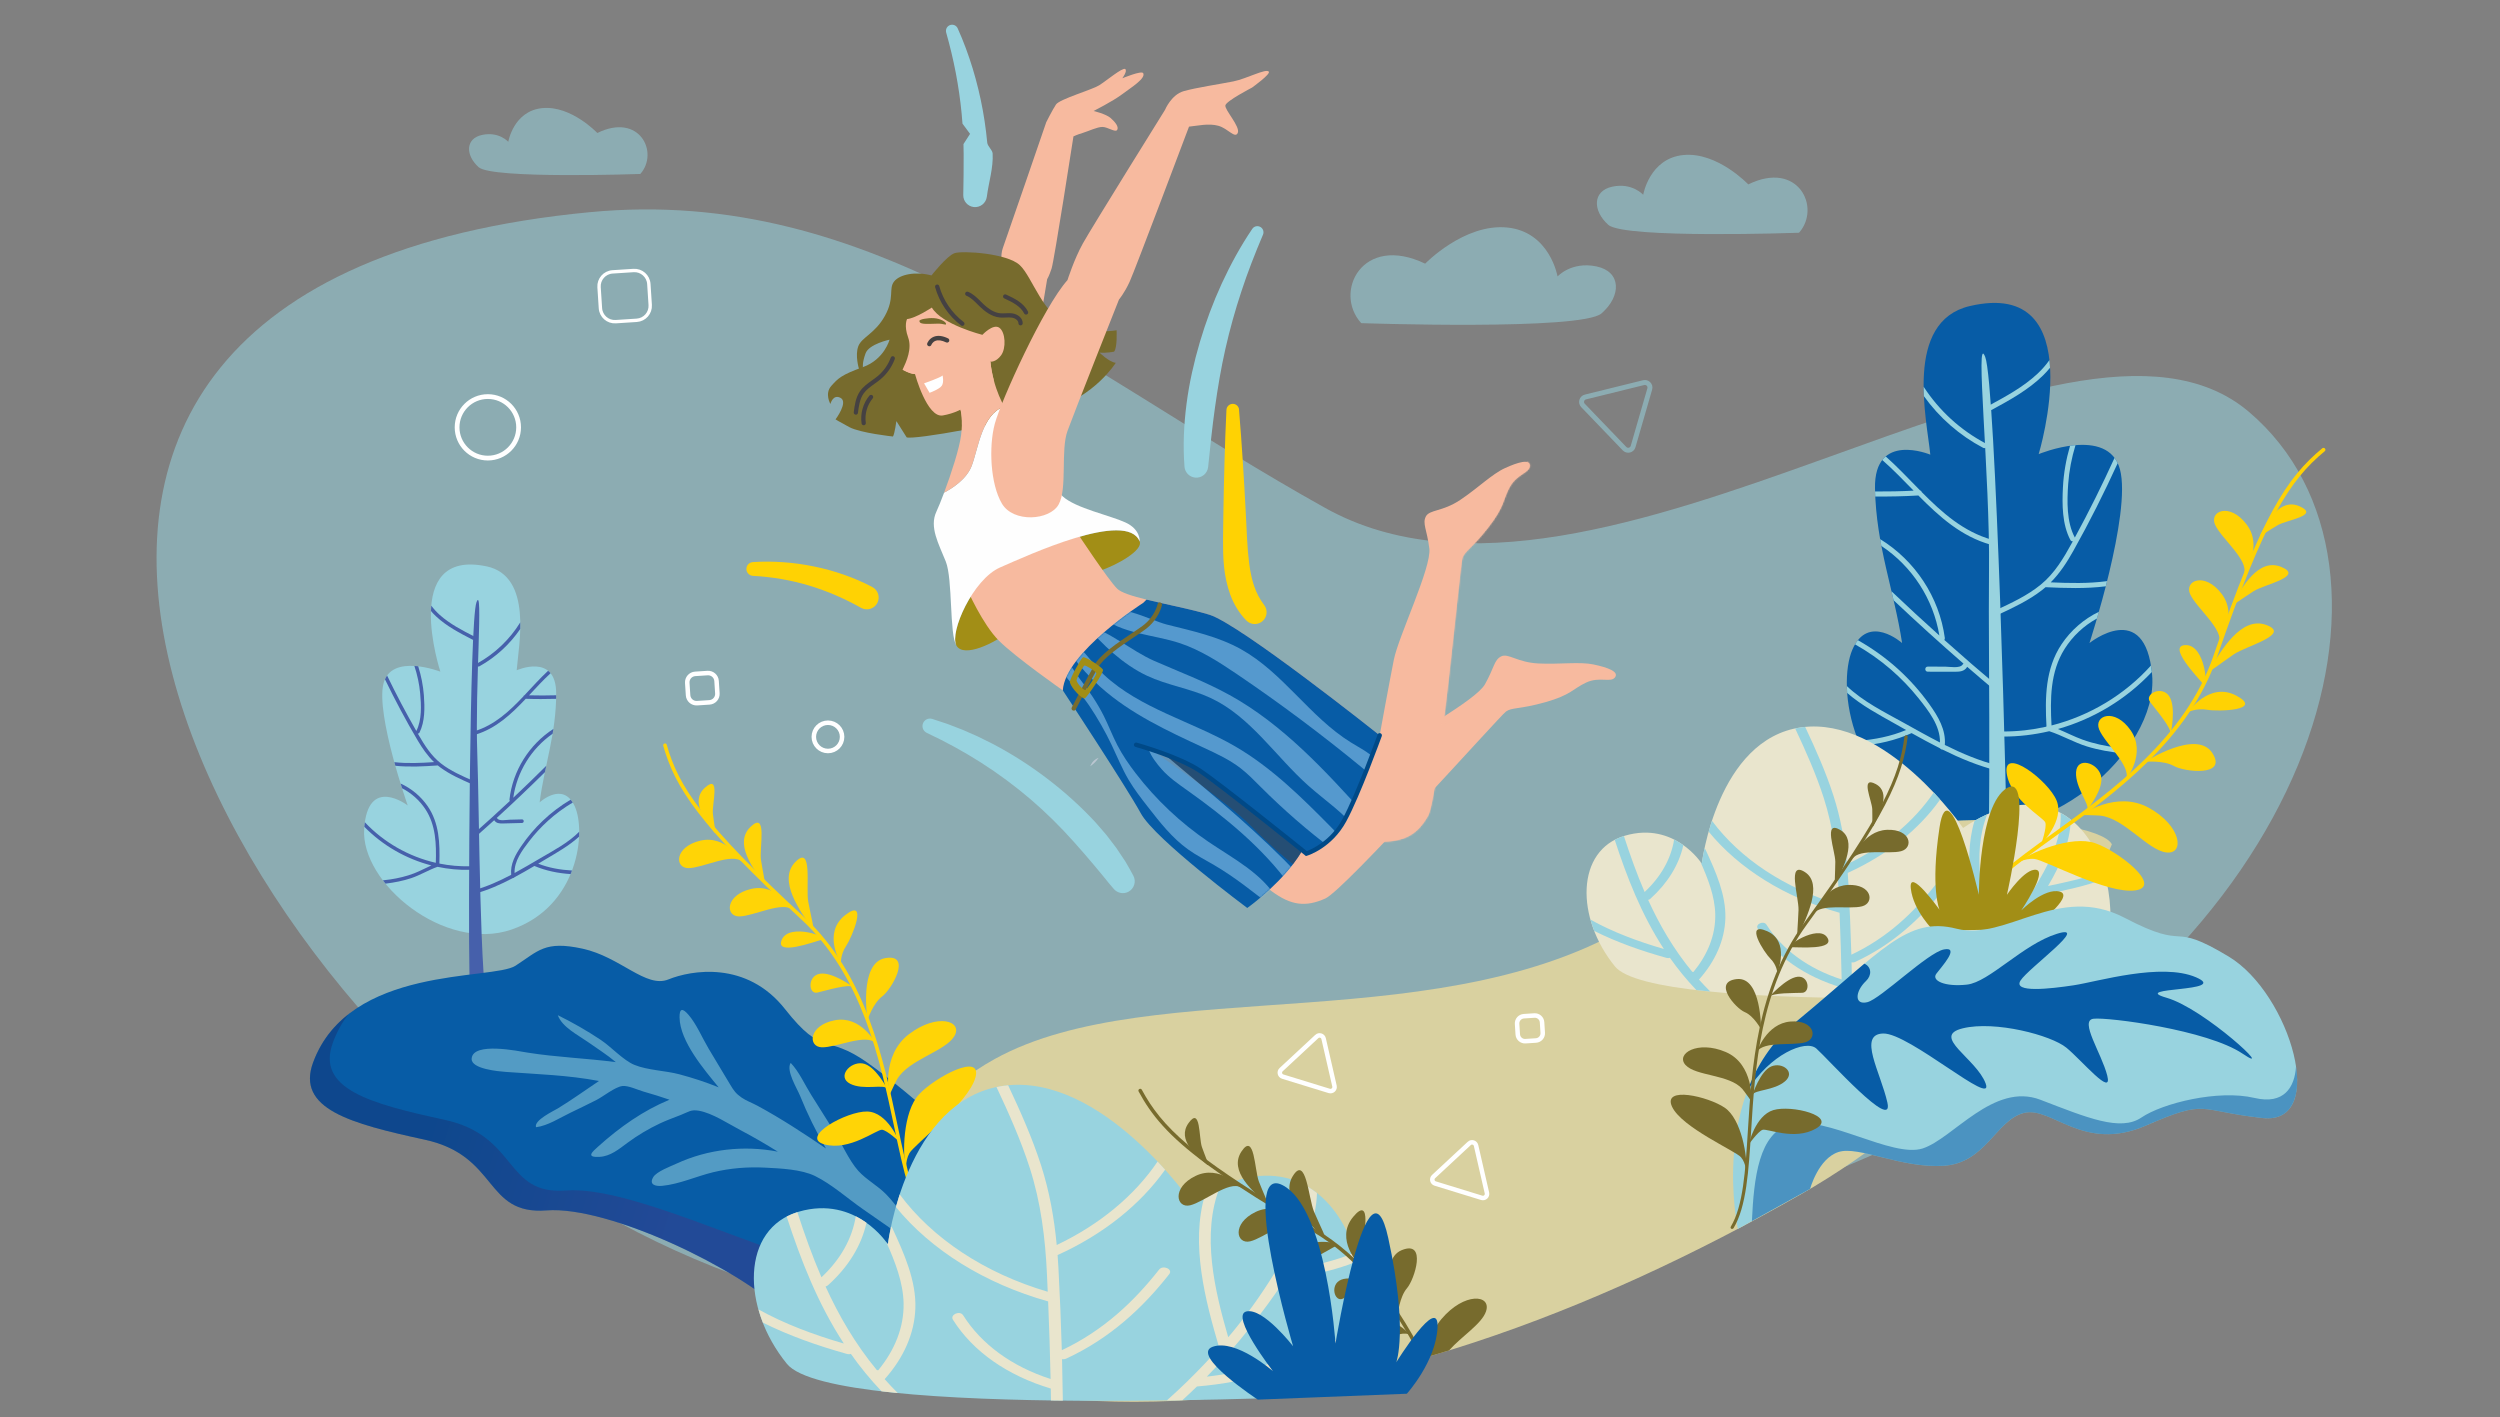 <svg width="1517" height="860" viewBox="0 0 1517 860" fill="none" xmlns="http://www.w3.org/2000/svg">
<rect x="0" y="0" width="1517" height="860" fill="#808080" stroke="none"/>
<g clip-path="url(#clip0_1_1164)">
<path opacity="0.53" d="M358.122 128.736C530.119 112.251 649.765 222.233 804.193 308.259C970.901 401.126 1254.46 156.21 1364.68 249.95C1474.9 343.691 1403.6 580.261 1155.13 692.414C906.655 804.568 602.228 872.035 364.346 735.524C126.464 599.014 -95.951 172.234 358.107 128.724L358.122 128.736Z" fill="#98D3DF"/>
<path d="M295.183 343.639C323.564 349.598 314.628 391.739 313.528 406.723C313.528 406.723 337.397 396.035 337.486 420.634C337.576 445.233 330.301 464.552 327.45 486.889C327.45 486.889 341.615 473.732 348.723 489.177C355.832 504.635 351.101 550.062 310.421 564.049C269.742 578.024 218.834 535.883 220.969 502.986C223.104 470.089 247.407 488.755 247.407 488.755C247.407 488.755 228.039 433.803 232.667 414.881C237.295 395.958 267.223 407.567 267.223 407.567C267.223 407.567 242.575 332.631 295.17 343.652L295.183 343.639Z" fill="#98D3DF"/>
<path d="M296.755 619.206C290.887 595.067 291.027 497.283 289.608 456.74C288.189 416.185 293.354 353.791 289.11 365.49C284.865 377.202 284.175 560.201 284.827 588.572C285.479 616.943 285.581 621.303 285.581 621.303L296.742 619.194L296.755 619.206Z" fill="#4660AB"/>
<path d="M321.007 421.912C326.504 422.079 331.989 422.04 337.486 421.887C337.486 422.616 337.473 423.332 337.448 424.048C331.311 424.214 325.162 424.252 319.025 424.022C310.294 433.266 301.165 441.922 288.586 445.77C287.243 446.179 286.63 444.095 287.959 443.686C300.117 439.966 309.053 431.591 317.581 422.59C317.657 422.258 317.875 421.976 318.245 421.874C322.976 416.849 327.591 411.671 332.589 407.017C333.126 407.452 333.625 407.951 334.098 408.513C329.534 412.707 325.29 417.335 321.02 421.912H321.007Z" fill="#4660AB"/>
<path d="M287.384 540.255C295.362 538.069 302.892 534.681 310.192 530.832C309.527 524.35 312.748 518.635 316.341 513.355C320.087 507.844 324.421 502.73 329.253 498.127C334.444 493.179 340.158 488.87 346.282 485.226C346.717 485.738 347.138 486.326 347.547 486.978C342.178 490.162 337.115 493.869 332.475 498.089C328.307 501.873 324.472 506.041 321.045 510.516C316.916 515.912 311.892 522.611 312.25 529.733C317.53 526.869 322.707 523.8 327.86 520.77C335.39 516.359 344.799 511.462 351.459 504.699C351.459 505.671 351.434 506.655 351.383 507.665C345.4 513.15 337.857 517.369 331.324 521.256C329.752 522.189 328.166 523.136 326.581 524.082C333.178 526.664 340.081 527.841 347.1 528.224C346.832 528.953 346.538 529.669 346.243 530.398C338.701 529.899 331.273 528.429 324.267 525.463C320.317 527.802 316.315 530.104 312.263 532.264C312.02 532.622 311.598 532.827 311.214 532.814C303.774 536.727 296.103 540.14 288.011 542.352C286.668 542.723 286.042 540.639 287.384 540.268V540.255Z" fill="#4660AB"/>
<path d="M236.668 533.658C241.654 532.904 246.627 531.753 251.332 529.925C254.899 528.531 258.261 526.677 261.764 525.143C246.41 521.192 232.232 513.061 221.084 501.707C221.161 500.736 221.276 499.815 221.391 498.946C232.935 511.207 248.085 519.799 264.449 523.558C264.794 512.306 264.526 500.697 258.095 490.98C254.528 485.585 249.632 481.263 243.994 478.322C243.713 477.415 243.406 476.456 243.099 475.458C249.581 478.412 255.231 483.079 259.361 488.973C266.571 499.278 266.98 511.718 266.609 523.852C266.673 523.903 266.712 523.967 266.763 524.044C272.797 525.245 278.972 525.808 285.185 525.642C286.579 525.603 286.63 527.777 285.236 527.815C278.563 527.994 271.94 527.355 265.484 525.987C260.013 527.905 255.052 531.012 249.542 532.853C244.556 534.528 239.366 535.512 234.163 536.164C234.086 536.164 234.009 536.177 233.933 536.19C233.396 535.525 232.871 534.86 232.36 534.195C233.805 534.042 235.249 533.863 236.681 533.646L236.668 533.658Z" fill="#4660AB"/>
<path d="M286.809 388.171C278.972 384.144 271.007 380.027 264.538 373.954C263.439 372.931 262.442 371.87 261.509 370.77C261.547 369.671 261.611 368.571 261.7 367.497C263.183 369.505 264.896 371.384 266.891 373.174C273.078 378.697 280.532 382.507 287.857 386.279C289.097 386.918 288.049 388.823 286.809 388.184V388.171Z" fill="#4660AB"/>
<path d="M301.779 496.631C302.968 498.434 307.443 497.437 309.297 497.398C311.777 497.334 314.244 497.27 316.724 497.207C318.118 497.168 318.169 499.342 316.775 499.38C312.863 499.482 308.939 499.636 305.027 499.687C302.968 499.713 301.153 499.61 299.938 497.782C299.926 497.756 299.913 497.731 299.9 497.692C296.026 501.208 292.14 504.686 288.215 508.138C287.167 509.059 285.594 507.563 286.643 506.642C294.339 499.879 301.907 493 309.386 486.006C309.207 485.789 309.105 485.495 309.143 485.163C311.099 467.685 321.096 451.78 335.798 442.305C335.645 443.29 335.492 444.262 335.325 445.233C322.426 454.234 313.669 468.375 311.457 484.063C318.22 477.696 324.893 471.239 331.465 464.693C331.196 465.984 330.928 467.263 330.659 468.554C321.109 478.003 311.368 487.259 301.434 496.312C301.562 496.388 301.677 496.503 301.779 496.657V496.631Z" fill="#4660AB"/>
<path d="M251.422 404.09C252.201 404.141 252.994 404.205 253.761 404.294C255.576 410.022 256.753 415.929 257.213 421.938C257.763 429.277 257.929 437.818 254.541 444.543C254.311 445.003 253.902 445.157 253.505 445.093C253.62 445.297 253.735 445.502 253.863 445.707C257.66 452.24 261.585 458.594 267.632 463.299C273.5 467.877 280.442 470.881 287.205 473.847C288.483 474.41 287.422 476.302 286.157 475.753C279.598 472.876 272.976 469.948 267.185 465.678C266.648 465.281 266.136 464.872 265.638 464.463C257.187 465.064 248.404 465.562 239.916 464.68C239.711 463.951 239.507 463.223 239.302 462.481C247.241 463.376 255.474 462.98 263.375 462.443C259.373 458.594 256.254 454.03 253.365 449.159C246.257 437.127 239.698 424.777 233.6 412.208C233.971 411.365 234.406 410.61 234.891 409.92C240.414 421.337 246.321 432.563 252.636 443.559C252.636 443.546 252.636 443.52 252.662 443.507C256.037 436.808 255.628 427.973 254.95 420.672C254.426 415.008 253.224 409.472 251.447 404.09H251.422Z" fill="#4660AB"/>
<path d="M315.702 377.636C315.727 378.979 315.714 380.321 315.689 381.664C309.335 390.972 300.859 398.784 290.874 404.332C289.66 405.01 288.509 403.169 289.736 402.479C300.45 396.52 309.36 387.916 315.714 377.636H315.702Z" fill="#4660AB"/>
<path d="M1195.28 185.712C1155.17 195.097 1169.25 254.652 1171.31 275.889C1171.31 275.889 1137.06 261.505 1137.75 296.435C1138.44 331.378 1149.4 358.573 1154.19 390.192C1154.19 390.192 1133.65 371.972 1124.04 394.155C1114.46 416.338 1122.68 480.701 1180.9 499.214C1239.12 517.727 1310.02 456.191 1305.91 409.549C1301.81 362.907 1267.89 390.204 1267.89 390.204C1267.89 390.204 1293.58 311.522 1286.39 284.8C1279.2 258.079 1237.07 275.556 1237.07 275.556C1237.07 275.556 1269.61 168.324 1195.29 185.712H1195.28Z" fill="#075CA6"/>
<path d="M1202.13 577.103C1209.66 542.621 1206.24 403.783 1206.93 346.158C1207.62 288.534 1198.22 200.083 1204.62 216.577C1211.03 233.07 1218.05 492.898 1218.05 533.223V579.737L1202.12 577.116L1202.13 577.103Z" fill="#98D3DF"/>
<path d="M1161.18 297.726C1153.38 298.136 1145.6 298.276 1137.79 298.238C1137.81 299.274 1137.85 300.296 1137.9 301.306C1146.63 301.332 1155.35 301.191 1164.06 300.654C1176.77 313.491 1190 325.484 1208.01 330.534C1209.93 331.071 1210.75 328.092 1208.83 327.555C1191.44 322.684 1178.47 311.075 1166.08 298.57C1165.96 298.097 1165.63 297.701 1165.11 297.586C1158.23 290.605 1151.49 283.407 1144.26 276.963C1143.52 277.602 1142.81 278.318 1142.16 279.136C1148.78 284.941 1154.96 291.372 1161.18 297.726Z" fill="#98D3DF"/>
<path d="M1212.82 464.667C1201.42 461.829 1190.61 457.265 1180.12 452.035C1180.85 442.817 1176.08 434.8 1170.81 427.423C1165.3 419.713 1158.98 412.605 1151.98 406.225C1144.45 399.372 1136.18 393.439 1127.37 388.466C1126.77 389.207 1126.19 390.051 1125.64 390.997C1133.38 395.331 1140.69 400.446 1147.41 406.276C1153.46 411.518 1159.05 417.297 1164.05 423.549C1170.08 431.08 1177.46 440.426 1177.16 450.539C1169.57 446.653 1162.13 442.446 1154.7 438.329C1143.86 432.307 1130.35 425.659 1120.67 416.287C1120.7 417.668 1120.77 419.061 1120.87 420.493C1129.55 428.075 1140.4 433.829 1149.81 439.122C1152.07 440.4 1154.34 441.679 1156.63 442.97C1147.35 446.857 1137.6 448.749 1127.64 449.529C1128.05 450.552 1128.48 451.562 1128.93 452.585C1139.62 451.639 1150.12 449.299 1159.97 444.85C1165.66 448.033 1171.41 451.166 1177.24 454.107C1177.59 454.605 1178.2 454.886 1178.75 454.861C1189.44 460.167 1200.46 464.757 1212.01 467.646C1213.94 468.132 1214.76 465.153 1212.83 464.667H1212.82Z" fill="#98D3DF"/>
<path d="M1284.64 453.633C1277.53 452.726 1270.44 451.255 1263.7 448.813C1258.59 446.959 1253.75 444.428 1248.73 442.369C1270.4 436.258 1290.27 424.24 1305.72 407.759C1305.57 406.391 1305.39 405.087 1305.2 403.847C1289.21 421.644 1267.98 434.34 1244.87 440.209C1244.01 424.24 1244 407.746 1252.81 393.746C1257.71 385.972 1264.51 379.656 1272.42 375.309C1272.8 374.005 1273.19 372.65 1273.6 371.218C1264.49 375.629 1256.62 382.431 1250.94 390.946C1241.03 405.816 1240.87 423.498 1241.8 440.707C1241.72 440.784 1241.65 440.886 1241.6 440.976C1233.07 442.894 1224.31 443.891 1215.49 443.865C1213.51 443.865 1213.51 446.947 1215.49 446.947C1224.96 446.972 1234.36 445.847 1243.48 443.699C1251.3 446.243 1258.45 450.475 1266.33 452.93C1273.47 455.142 1280.87 456.37 1288.29 457.124C1288.4 457.124 1288.5 457.137 1288.62 457.15C1289.36 456.191 1290.08 455.232 1290.78 454.273C1288.72 454.094 1286.67 453.889 1284.63 453.633H1284.64Z" fill="#98D3DF"/>
<path d="M1208.63 248.694C1219.61 242.71 1230.78 236.599 1239.78 227.764C1241.3 226.268 1242.7 224.734 1243.97 223.148C1243.89 221.589 1243.76 220.029 1243.59 218.495C1241.56 221.384 1239.18 224.12 1236.41 226.728C1227.8 234.783 1217.34 240.434 1207.07 246.022C1205.33 246.968 1206.87 249.627 1208.63 248.681V248.694Z" fill="#98D3DF"/>
<path d="M1190.96 403.194C1189.32 405.803 1182.94 404.537 1180.31 404.524C1176.79 404.524 1173.28 404.511 1169.76 404.499C1167.78 404.499 1167.78 407.58 1169.76 407.58C1175.32 407.593 1180.9 407.682 1186.46 407.618C1189.39 407.593 1191.97 407.375 1193.62 404.742C1193.64 404.703 1193.66 404.665 1193.68 404.614C1199.29 409.472 1204.93 414.292 1210.62 419.061C1212.13 420.327 1214.33 418.154 1212.79 416.888C1201.65 407.542 1190.66 398.016 1179.81 388.325C1180.05 388.005 1180.18 387.596 1180.12 387.11C1176.77 362.345 1162.04 340.111 1140.86 327.133C1141.1 328.527 1141.35 329.908 1141.62 331.276C1160.24 343.639 1173.14 363.419 1176.81 385.627C1167 376.818 1157.31 367.868 1147.75 358.778C1148.18 360.593 1148.6 362.409 1149.03 364.237C1162.91 377.329 1177.04 390.166 1191.44 402.683C1191.26 402.798 1191.1 402.964 1190.96 403.182V403.194Z" fill="#98D3DF"/>
<path d="M1259.42 270.122C1258.31 270.212 1257.19 270.34 1256.11 270.493C1253.72 278.689 1252.23 287.114 1251.79 295.668C1251.24 306.101 1251.29 318.247 1256.32 327.683C1256.67 328.335 1257.26 328.527 1257.81 328.425C1257.64 328.719 1257.49 329.013 1257.32 329.307C1252.16 338.704 1246.77 347.859 1238.35 354.75C1230.17 361.437 1220.41 365.937 1210.9 370.361C1209.1 371.192 1210.67 373.852 1212.46 373.02C1221.69 368.725 1230.99 364.352 1239.08 358.087C1239.82 357.512 1240.54 356.911 1241.24 356.31C1253.26 356.872 1265.76 357.294 1277.78 355.773C1278.05 354.737 1278.31 353.689 1278.57 352.628C1267.33 354.162 1255.62 353.868 1244.38 353.369C1249.95 347.769 1254.23 341.185 1258.15 334.178C1267.86 316.866 1276.75 299.107 1285.01 281.054C1284.46 279.878 1283.81 278.817 1283.09 277.858C1275.63 294.249 1267.61 310.384 1259.01 326.2C1259.01 326.174 1259 326.149 1258.98 326.123C1253.96 316.726 1254.25 304.158 1254.97 293.776C1255.53 285.721 1257.07 277.807 1259.41 270.122H1259.42Z" fill="#98D3DF"/>
<path d="M1167.26 234.668C1167.27 236.573 1167.32 238.491 1167.41 240.383C1176.74 253.386 1189.03 264.203 1203.4 271.759C1205.15 272.68 1206.71 270.02 1204.96 269.1C1189.55 260.994 1176.61 249.065 1167.26 234.668Z" fill="#98D3DF"/>
<path d="M1281.48 512.37C1248.31 592.676 1185.14 672.01 1092.25 724.981C967.129 796.375 824.979 850.561 688.327 850.624C680.785 850.624 673.242 850.458 665.737 850.126C659.204 849.832 652.672 849.41 646.164 848.86C643.71 848.655 641.255 848.425 638.813 848.182C637.982 848.093 637.164 848.003 636.333 847.927C635.451 847.837 634.569 847.735 633.7 847.633C621.925 846.329 610.24 844.551 598.619 842.301C595.73 841.751 592.866 841.163 590.003 840.537C550.934 832.175 512.811 818.315 476.209 798.063C488.904 780.048 500.013 762.634 510.561 746.192C512.274 743.52 513.974 740.886 515.662 738.265C515.802 738.061 515.93 737.856 516.058 737.664C516.326 737.242 516.595 736.82 516.863 736.398C518.743 733.496 520.609 730.645 522.463 727.819C524.534 724.674 526.592 721.567 528.651 718.524C550.256 686.586 572.015 660.056 603.58 642.616C699.629 589.569 880.08 633.283 998.041 555.918C1116.02 478.552 1272.62 494.227 1281.5 512.37H1281.48Z" fill="#D9D1A0"/>
<path d="M476.107 796.862C449.349 770.306 369.562 731.579 331.605 734.468C293.648 737.358 302.776 701.354 257.75 691.56C212.723 681.779 179.663 672.893 189.98 644.739C211.675 585.593 298.864 594.978 312.787 586.015C326.709 577.065 330.467 570.647 353.467 575.646C376.466 580.645 391.947 599.862 405.588 594.313C419.242 588.764 452.98 582.665 476.337 612.302C499.694 641.939 500.704 626.763 526.26 644.765C551.816 662.767 604.309 707.567 603.273 724.38C602.238 741.193 518.602 796.887 518.602 796.887L476.069 796.849L476.107 796.862Z" fill="#075CA6"/>
<path style="mix-blend-mode:multiply" opacity="0.31" d="M565.559 736.833C565.559 736.833 521.901 772.211 498.403 767.11C458.592 758.454 381.579 719.509 343.623 722.399C305.666 725.288 314.794 689.284 269.767 679.49C224.741 669.697 191.68 660.823 201.997 632.67C204.388 626.136 207.584 620.447 211.394 615.46C202.189 622.671 194.595 632.145 189.98 644.739C179.663 672.88 212.711 681.779 257.75 691.56C302.777 701.341 293.648 737.345 331.605 734.468C369.562 731.579 449.349 770.306 476.107 796.862L518.641 796.9C518.641 796.9 578.944 756.741 597.763 734.327C572.961 756.651 565.559 736.833 565.559 736.833Z" fill="url(#paint0_linear_1_1164)"/>
<path opacity="0.53" d="M537.753 724.763C532.678 719.509 525.57 715.788 520.801 710.456C515.087 704.051 510.893 694.065 506.278 686.714C501.599 679.26 496.907 671.806 492.228 664.365C488.239 658.023 484.979 650.428 479.802 644.956C476.733 649.508 483.726 660.593 485.44 664.838C489.901 675.897 495.169 686.624 501.203 696.917C487.613 687.685 473.857 678.633 459.372 670.834C456.342 669.21 452.814 667.957 450.014 666.014C446.562 663.636 445.309 661.859 443.136 658.24C438.738 650.889 434.315 643.563 429.93 636.211C426.005 629.626 422.63 621.316 417.618 615.601C414.167 611.65 412.275 611.765 412.351 617.365C412.543 631.928 427.488 649.265 436.092 659.8C428.332 656.668 420.367 654.047 412.275 651.899C403.735 649.623 393.021 649.469 384.967 646.171C378.204 643.409 370.917 635.239 364.372 630.892C356.074 625.381 347.407 620.408 338.47 616.022C341.13 623.31 350.603 627.939 356.624 632.196C362.326 636.224 368.348 639.995 373.691 644.509C355.857 642.156 337.818 641.555 320.061 638.717C314.896 637.886 286.834 631.966 286.195 642.412C285.812 648.715 302.789 650.122 306.995 650.441C326.018 651.848 344.62 652.359 363.477 655.939C355.18 661.488 347.074 667.356 338.56 672.547C335.99 674.12 323.832 679.784 325.251 683.99C332.347 683.172 339.902 678.16 346.294 675.13C351.51 672.662 356.701 670.08 361.853 667.497C366.136 665.349 373.065 659.596 377.629 659.007C381.106 658.547 387.064 661.398 390.452 662.357C395.77 663.866 401.037 665.515 406.266 667.305C390.247 673.903 376.095 683.965 363.247 695.472C359.258 699.039 355.282 702.427 363.835 701.98C370.419 701.634 375.609 697.249 380.672 693.516C386.936 688.887 393.29 685.09 400.347 681.74C404.527 679.758 408.784 678.262 413.08 676.562C417.9 674.657 419.217 673.161 424.011 673.979C432.32 675.411 441.985 681.932 449.413 685.819C457.109 689.859 464.614 694.244 472.003 698.834C451.42 694.82 429.572 697.3 410.51 706.084C407.007 707.695 398.429 710.891 396.409 714.254C393.622 718.869 397.7 719.969 401.843 719.56C412.223 718.563 422.617 713.755 432.73 711.313C443.136 708.807 453.696 707.976 464.384 708.526C473.716 709.012 486.258 709.523 494.619 713.627C504.744 718.614 514.268 727.206 523.55 733.662C533.803 740.797 544.043 747.918 554.296 755.052C552.391 743.469 545.807 733.1 537.766 724.763H537.753Z" fill="#98D3DF"/>
<path d="M1267.78 602.93C1301.43 550.816 1266.65 451.383 1191.2 502.41C1191.2 502.41 1144.47 434.366 1093.17 441.334C1041.88 448.289 1032.64 524.069 1032.64 524.069C1032.64 524.069 1016.22 498.293 986.126 507.064C956.032 515.822 956.032 557.069 979.977 586.45C1003.91 615.831 1267.78 602.943 1267.78 602.943V602.93Z" fill="#E9E5CD"/>
<path d="M965.083 558.027C978.494 565.507 993.836 571.273 1009.65 575.851C996.034 554.972 987.239 532.354 979.811 509.609C981.537 508.701 983.391 507.921 985.385 507.294C989.093 518.712 993.132 530.104 997.952 541.266C1007.96 531.945 1014 521.001 1015.86 509.442C1017.91 510.478 1019.76 511.629 1021.45 512.831C1018.84 524.696 1012 535.857 1001.43 545.383C1001.02 545.753 1000.56 545.971 1000.09 546.073C1007.02 561.275 1015.54 575.978 1026.83 589.659C1027.07 589.684 1027.32 589.748 1027.55 589.825C1036.23 579.277 1041.06 567.335 1040.82 554.818C1040.6 544.002 1036.39 533.121 1031.73 522.778C1032.33 523.57 1032.64 524.056 1032.64 524.056C1032.64 524.056 1033.07 520.476 1034.29 514.8C1034.58 515.03 1034.82 515.324 1034.98 515.682C1041.14 528.966 1047.41 543.107 1046.95 557.35C1046.52 570.596 1040.82 583.279 1031.08 594.249C1031.03 594.3 1030.97 594.351 1030.92 594.402C1033.11 596.857 1035.4 599.286 1037.79 601.665C1034.9 601.383 1032.07 601.076 1029.34 600.757C1023.37 594.479 1018.04 587.946 1013.29 581.208C1012.72 581.412 1012.01 581.463 1011.2 581.233C995.907 576.963 980.872 571.67 967.385 564.893C966.49 562.605 965.723 560.303 965.096 558.015L965.083 558.027Z" fill="#98D3DF"/>
<path d="M1189.4 595.08C1189.56 594.837 1189.78 594.62 1190.05 594.415C1195.46 589.109 1200.62 583.675 1205.53 578.088C1198.31 553.591 1190.41 523.865 1198.13 498.063C1200.76 496.555 1203.33 495.251 1205.86 494.1C1196.11 518.725 1203.14 548.119 1210.21 572.552C1211.08 571.516 1211.99 570.494 1212.84 569.445C1222.04 558.13 1230.23 546.354 1237.28 534.195C1244.81 521.205 1251.18 507.435 1250.37 493.256C1252.53 494.432 1254.59 495.788 1256.53 497.322C1256.18 510.977 1250.48 524.657 1242.73 537.622C1254.04 535.167 1266.44 532.879 1276.42 528.173C1276.91 529.708 1277.34 531.267 1277.75 532.853C1266.18 537.814 1252.41 540.179 1239.91 543.094C1239.69 543.145 1239.47 543.171 1239.27 543.196C1233.76 551.699 1227.56 559.843 1221.67 567.387C1214.74 576.273 1207.17 584.839 1199.05 593.111C1220.26 590.72 1240.11 584.468 1259.05 576.861C1265.67 574.201 1273.06 571.312 1279.92 567.898C1279.69 569.816 1279.4 571.734 1279.05 573.626C1275.51 575.275 1271.92 576.822 1268.42 578.293C1245.09 588.048 1220.59 596.09 1193.89 598.251C1191.41 600.667 1188.85 603.046 1186.28 605.398C1183.61 605.436 1180.91 605.488 1178.16 605.513C1182.01 602.099 1185.75 598.609 1189.4 595.067V595.08Z" fill="#98D3DF"/>
<path d="M1066.59 563.448C1064.9 560.763 1070.21 558.411 1071.91 561.109C1081.4 576.17 1097.3 587.856 1117.52 594.338C1117.23 580.85 1116.8 567.348 1116.25 553.872C1083.02 544.513 1055.12 527.035 1036.8 504.622C1037.39 502.525 1038.06 500.326 1038.81 498.038C1055.85 521 1083.19 539.169 1116.03 548.822C1115.89 545.728 1115.76 542.634 1115.62 539.539C1114.74 520.834 1112.49 502.321 1106.62 484.101C1102.02 469.82 1095.82 455.871 1089.3 442.024C1090.56 441.756 1091.85 441.526 1093.17 441.347C1093.91 441.244 1094.64 441.168 1095.38 441.091C1101.85 454.835 1107.99 468.682 1112.56 482.874C1116.97 496.58 1119.42 510.452 1120.73 524.453C1143.29 513.725 1161.41 498.549 1173.37 480.892C1174.75 482.35 1176.05 483.769 1177.29 485.15C1164.39 503.318 1145.15 518.827 1121.19 529.669C1121.37 531.958 1121.51 534.246 1121.64 536.548C1122.4 550.791 1122.98 565.047 1123.41 579.315C1145.16 569.074 1161.21 553.744 1174.16 537.264C1176.18 534.694 1181.5 537.034 1179.48 539.603C1165.85 556.953 1148.8 573.025 1125.77 583.675C1124.98 584.046 1124.21 584.097 1123.52 583.957C1123.71 591.18 1123.84 598.404 1123.94 605.615C1121.87 605.59 1119.8 605.564 1117.74 605.538C1117.72 603.467 1117.69 601.396 1117.65 599.325C1095.11 592.561 1077.09 580.044 1066.63 563.436L1066.59 563.448Z" fill="#98D3DF"/>
<path d="M1196.05 553.092C1195.66 552.76 1195.52 552.21 1195.74 551.737C1202.75 536.612 1222.68 522.253 1245.74 505.632C1281.5 479.857 1326.01 447.79 1343.13 397.94C1372.2 313.274 1387.59 289.876 1409.17 272.015C1409.65 271.618 1410.38 271.695 1410.79 272.181C1411.19 272.667 1411.16 273.383 1410.67 273.779C1389.41 291.372 1374.21 314.565 1345.3 398.732C1327.97 449.222 1283.15 481.519 1247.13 507.473C1224.31 523.916 1204.6 538.12 1197.84 552.734C1197.58 553.297 1196.9 553.527 1196.31 553.246C1196.21 553.194 1196.14 553.143 1196.05 553.067V553.092Z" fill="#FFD203"/>
<path d="M1222.42 524.389C1232 517.075 1257.12 506.706 1271.33 511.629C1285.55 516.551 1312.59 537.788 1295.79 540.281C1278.99 542.762 1240.69 521.819 1234.51 521.205C1228.34 520.591 1222.42 524.389 1222.42 524.389Z" fill="#FFD203"/>
<path d="M1238.63 512.204C1238.63 512.204 1252.88 497.82 1247.94 485.751C1242.99 473.681 1215.38 452.675 1217.66 469.13C1219.95 485.585 1240.11 496.03 1241.11 499.125C1242.11 502.219 1238.62 512.204 1238.62 512.204H1238.63Z" fill="#FFD203"/>
<path d="M1262.92 494.56C1262.92 494.56 1284.07 479.192 1304 490.226C1323.93 501.26 1325.73 518.712 1314.43 517.254C1303.13 515.797 1289 496.491 1274.5 494.931C1272.09 494.675 1262.92 494.56 1262.92 494.56Z" fill="#FFD203"/>
<path d="M1266.48 491.466C1266.48 491.466 1277.09 478.425 1274.84 470.536C1272.6 462.66 1260.31 459.042 1259.75 468.567C1259.19 478.092 1268.42 488.346 1266.48 491.466Z" fill="#FFD203"/>
<path d="M1290.1 472.901C1290.1 472.901 1302.63 457.201 1292.9 443.188C1283.17 429.175 1270.32 434.225 1273.77 442.663C1277.24 451.102 1293.39 464.872 1290.1 472.901Z" fill="#FFD203"/>
<path d="M1346.53 390.205C1346.53 390.205 1358.38 373.98 1348.1 360.363C1337.82 346.746 1325.21 352.295 1329 360.606C1332.8 368.917 1349.48 382.047 1346.52 390.205H1346.53Z" fill="#FFD203"/>
<path d="M1361.67 348.076C1361.67 348.076 1373.52 331.851 1363.24 318.235C1352.96 304.605 1340.34 310.167 1344.14 318.478C1347.94 326.788 1364.62 339.919 1361.65 348.076H1361.67Z" fill="#FFD203"/>
<path d="M1301.61 462.289C1301.61 462.289 1332.76 442.19 1342.38 456.843C1352 471.508 1325.46 468.426 1319.12 464.808C1312.78 461.19 1301.59 462.277 1301.59 462.277L1301.61 462.289Z" fill="#FFD203"/>
<path d="M1317.08 445.63C1317.08 445.63 1320.76 429.354 1316.3 422.514C1311.83 415.673 1301.04 421.146 1304.64 425.927C1308.22 430.709 1318.1 442.063 1317.09 445.63H1317.08Z" fill="#FFD203"/>
<path d="M1327.79 432.103C1327.79 432.103 1340.55 413.218 1357.15 422.194C1373.76 431.169 1345.79 431.86 1339.31 430.683C1332.83 429.507 1327.79 432.103 1327.79 432.103Z" fill="#FFD203"/>
<path d="M1336.71 414.919C1340.25 419.547 1338.48 391.496 1326.46 391.445C1314.43 391.393 1333.86 411.185 1336.71 414.919Z" fill="#FFD203"/>
<path d="M1340.78 406.225C1347.54 395.319 1359.81 373.57 1375.18 379.234C1390.55 384.911 1363.21 391.841 1355.51 397.019C1347.8 402.197 1338.62 409.715 1340.78 406.225Z" fill="#FFD203"/>
<path d="M1354.9 366.001C1360.39 356.745 1370.26 338.231 1384.31 344.023C1398.36 349.815 1374.25 354.507 1367.61 358.663C1360.98 362.831 1353.14 368.968 1354.9 366.001Z" fill="#FFD203"/>
<path d="M1371.79 324.09C1375.96 316.662 1383.36 301.754 1395.57 307.303C1407.78 312.852 1387.58 315.511 1382.19 318.631C1376.79 321.751 1370.46 326.456 1371.79 324.09Z" fill="#FFD203"/>
<path d="M564.792 745.348C564.357 745.553 563.82 745.464 563.501 745.093C553.056 733.215 548.223 710.406 542.636 683.991C533.969 643.051 523.191 592.114 486.475 558.13C424.113 500.429 409.692 478.092 402.456 452.508C402.29 451.946 402.635 451.345 403.223 451.166C403.811 450.987 404.412 451.307 404.565 451.882C411.686 477.095 425.992 499.188 487.996 556.557C525.186 590.976 536.052 642.271 544.771 683.492C550.307 709.613 555.076 732.179 565.163 743.661C565.546 744.108 565.495 744.786 565.022 745.169C564.945 745.233 564.856 745.285 564.766 745.336L564.792 745.348Z" fill="#FFD406"/>
<path d="M549.988 711.441C547.303 700.331 547.93 674.529 557.659 664.071C567.387 653.612 596.191 638.282 591.908 653.817C587.625 669.351 554.757 694.59 551.854 699.717C548.952 704.844 549.988 711.441 549.988 711.441Z" fill="#FFD406"/>
<path d="M545.615 692.698C545.615 692.698 538.584 674.798 526.221 674.465C513.859 674.133 485.017 690.064 500.18 694.385C515.342 698.707 532.141 685.205 535.222 685.525C538.303 685.845 545.615 692.698 545.615 692.698Z" fill="#FFD406"/>
<path d="M539.607 664.838C539.607 664.838 534.365 640.584 551.599 627.504C568.819 614.424 584.659 619.539 579.06 628.808C573.46 638.065 551.279 642.936 544.363 654.916C543.212 656.911 539.594 664.838 539.594 664.838H539.607Z" fill="#FFD406"/>
<path d="M538.29 660.555C538.29 660.555 531.029 646.337 523.332 645.263C515.636 644.189 507.787 653.472 515.841 657.614C523.895 661.757 536.334 657.665 538.29 660.555Z" fill="#FFD406"/>
<path d="M531.22 632.925C531.22 632.925 522.386 616.023 506.495 619.104C490.604 622.185 490.055 635.278 498.71 635.508C507.365 635.738 525.518 626.993 531.22 632.925Z" fill="#FFD406"/>
<path d="M481.067 552.223C481.067 552.223 471.53 535.704 455.754 539.412C439.978 543.119 439.978 556.199 448.646 556.084C457.314 555.969 475.11 546.52 481.067 552.21V552.223Z" fill="#FFD406"/>
<path d="M450.283 522.918C450.283 522.918 440.745 506.399 424.97 510.107C409.194 513.815 409.194 526.895 417.861 526.78C426.529 526.665 444.325 517.216 450.283 522.906V522.918Z" fill="#FFD406"/>
<path d="M526.413 618.861C526.413 618.861 520.903 584.097 537.319 581.361C553.734 578.625 540.898 600.488 535.324 604.605C529.75 608.722 526.413 618.861 526.413 618.861Z" fill="#FFD406"/>
<path d="M517.899 599.043C517.899 599.043 505.179 589.608 497.521 590.861C489.863 592.114 490.49 603.582 496.012 602.291C501.535 601.012 515.189 596.78 517.886 599.031L517.899 599.043Z" fill="#FFD406"/>
<path d="M510.254 584.558C510.254 584.558 498.748 566.236 512.913 555.253C527.078 544.27 516.953 568.831 513.437 574.009C509.922 579.188 510.254 584.558 510.254 584.558Z" fill="#FFD406"/>
<path d="M498.748 570.212C504.117 568.908 479.086 559.702 474.432 570.123C469.779 580.543 494.401 571.261 498.748 570.212Z" fill="#FFD406"/>
<path d="M492.765 563.359C485.887 553.31 471.709 534.31 482.524 523.136C493.34 511.961 488.878 538.363 490.425 547.045C491.972 555.726 494.976 566.581 492.765 563.359Z" fill="#FFD406"/>
<path d="M463.259 535.666C457.327 527.355 445.028 511.693 455.448 501.707C465.867 491.722 460.689 514.467 461.763 521.819C462.837 529.171 465.164 538.325 463.259 535.666Z" fill="#FFD406"/>
<path d="M433.33 504.942C428.485 498.472 418.373 486.339 427.871 477.862C437.37 469.385 431.937 487.937 432.576 493.831C433.215 499.725 434.877 507.013 433.33 504.942Z" fill="#FFD406"/>
<path style="mix-blend-mode:multiply" opacity="0.47" d="M661.557 464.987C663.577 463.619 665.303 461.867 666.632 459.834C664.14 460.768 662.49 462.532 661.557 464.987Z" fill="url(#paint1_linear_1_1164)"/>
<path d="M296.026 277.973C306.335 277.973 314.691 269.615 314.691 259.306C314.691 248.996 306.335 240.639 296.026 240.639C285.718 240.639 277.361 248.996 277.361 259.306C277.361 269.615 285.718 277.973 296.026 277.973Z" stroke="white" stroke-width="2.89" stroke-miterlimit="10"/>
<path d="M502.405 455.705C507.142 455.705 510.983 451.864 510.983 447.126C510.983 442.388 507.142 438.547 502.405 438.547C497.667 438.547 493.826 442.388 493.826 447.126C493.826 451.864 497.667 455.705 502.405 455.705Z" stroke="white" stroke-width="2.74" stroke-miterlimit="10"/>
<path d="M429.341 408.413L421.839 408.901C419 409.086 416.848 411.537 417.033 414.377L417.52 421.879C417.705 424.719 420.156 426.871 422.996 426.687L430.497 426.199C433.337 426.014 435.489 423.562 435.304 420.723L434.816 413.221C434.632 410.381 432.18 408.229 429.341 408.413Z" stroke="white" stroke-width="2.74" stroke-miterlimit="10"/>
<path d="M384.411 164.146L371.679 164.974C366.853 165.288 363.195 169.455 363.509 174.282L364.336 187.015C364.65 191.842 368.817 195.5 373.643 195.186L386.375 194.359C391.202 194.045 394.86 189.877 394.546 185.051L393.718 172.318C393.404 167.491 389.238 163.832 384.411 164.146Z" stroke="white" stroke-width="2.05" stroke-miterlimit="10"/>
<path d="M931.049 616.218L924.67 616.633C922.246 616.79 920.409 618.883 920.567 621.307L920.981 627.686C921.139 630.11 923.231 631.947 925.655 631.79L932.034 631.375C934.458 631.217 936.295 629.125 936.137 626.701L935.722 620.321C935.565 617.897 933.472 616.06 931.049 616.218Z" stroke="white" stroke-width="2.74" stroke-miterlimit="10"/>
<path d="M799.027 628.962L777.396 649.073C775.989 650.378 776.526 652.73 778.367 653.293L806.595 661.974C808.436 662.537 810.2 660.9 809.766 659.021L803.169 630.227C802.734 628.348 800.433 627.645 799.027 628.949V628.962Z" stroke="white" stroke-width="2.74" stroke-miterlimit="10"/>
<path d="M891.535 693.835L869.904 713.947C868.498 715.251 869.035 717.604 870.876 718.166L899.104 726.848C900.945 727.41 902.709 725.774 902.274 723.894L895.677 695.101C895.243 693.222 892.941 692.519 891.535 693.823V693.835Z" stroke="white" stroke-width="2.74" stroke-miterlimit="10"/>
<path opacity="0.53" d="M960.558 246.022L985.781 272.271C987.431 273.984 990.307 273.268 990.959 270.992L1001.07 236.024C1001.74 233.748 999.678 231.613 997.377 232.175L962.041 240.895C959.74 241.457 958.909 244.309 960.558 246.022Z" stroke="#98D3DF" stroke-width="3" stroke-miterlimit="10"/>
<path d="M812.221 846.763C851.354 786.16 810.917 670.515 723.152 729.865C723.152 729.865 668.806 650.735 609.141 658.829C549.489 666.922 538.75 755.04 538.75 755.04C538.75 755.04 519.663 725.07 484.66 735.261C449.656 745.451 449.656 793.409 477.501 827.585C505.345 861.761 812.208 846.763 812.208 846.763H812.221Z" fill="#98D3DF"/>
<path d="M460.203 794.534C475.8 803.228 493.647 809.928 512.044 815.26C496.204 790.98 485.976 764.68 477.347 738.227C479.354 737.178 481.515 736.271 483.841 735.542C488.15 748.826 492.842 762.072 498.454 775.049C510.088 764.207 517.119 751.485 519.28 738.035C521.658 739.237 523.818 740.579 525.774 741.973C522.731 755.781 514.792 768.759 502.494 779.831C502.021 780.266 501.484 780.508 500.934 780.636C509.001 798.319 518.909 815.413 532.039 831.331C532.32 831.369 532.601 831.433 532.869 831.523C542.969 819.261 548.581 805.376 548.3 790.814C548.045 778.233 543.148 765.588 537.74 753.557C538.431 754.477 538.801 755.052 538.801 755.052C538.801 755.052 539.313 750.884 540.719 744.3C541.052 744.568 541.333 744.901 541.525 745.323C548.697 760.768 555.984 777.223 555.447 793.78C554.948 809.186 548.313 823.928 536.973 836.688C536.922 836.752 536.858 836.803 536.794 836.867C539.338 839.731 541.998 842.544 544.772 845.318C541.422 844.986 538.124 844.641 534.953 844.27C528.011 836.957 521.811 829.375 516.301 821.525C515.636 821.767 514.818 821.819 513.872 821.55C496.089 816.576 478.613 810.427 462.913 802.551C461.878 799.891 460.983 797.219 460.241 794.547L460.203 794.534Z" fill="#E9E5CD"/>
<path d="M721.068 837.622C721.26 837.34 721.516 837.085 721.823 836.855C728.1 830.692 734.121 824.363 739.836 817.868C731.437 789.382 722.245 754.81 731.232 724.802C734.3 723.038 737.292 721.529 740.232 720.199C728.892 748.839 737.062 783.027 745.282 811.437C746.292 810.222 747.353 809.046 748.337 807.819C759.025 794.662 768.55 780.956 776.757 766.828C785.514 751.728 792.942 735.708 791.971 719.215C794.489 720.583 796.88 722.155 799.13 723.933C798.721 739.812 792.098 755.717 783.098 770.804C796.241 767.953 810.661 765.281 822.282 759.822C822.845 761.612 823.356 763.427 823.829 765.255C810.38 771.035 794.361 773.783 779.825 777.172C779.57 777.236 779.314 777.261 779.071 777.287C772.666 787.183 765.456 796.644 758.603 805.428C750.536 815.758 741.741 825.731 732.306 835.346C756.98 832.559 780.068 825.284 802.07 816.449C809.766 813.355 818.37 809.992 826.36 806.029C826.092 808.266 825.76 810.478 825.351 812.69C821.234 814.608 817.066 816.41 812.988 818.111C785.86 829.464 757.376 838.811 726.31 841.317C723.421 844.129 720.455 846.891 717.463 849.64C714.357 849.691 711.212 849.742 708.028 849.781C712.503 845.804 716.862 841.751 721.094 837.622H721.068Z" fill="#E9E5CD"/>
<path d="M578.254 800.838C576.285 797.718 582.46 794.982 584.442 798.114C595.474 815.63 613.973 829.221 637.497 836.765C637.164 821.064 636.653 805.376 636.014 789.701C597.367 778.821 564.933 758.492 543.621 732.422C544.311 729.98 545.079 727.423 545.948 724.776C565.764 751.485 597.558 772.607 635.758 783.833C635.605 780.24 635.451 776.635 635.285 773.042C634.262 751.294 631.642 729.763 624.815 708.564C619.458 691.943 612.248 675.731 604.666 659.621C606.137 659.314 607.632 659.033 609.167 658.829C610.023 658.713 610.88 658.624 611.736 658.534C619.266 674.529 626.4 690.626 631.718 707.119C636.845 723.05 639.683 739.198 641.217 755.474C667.45 743.009 688.532 725.352 702.429 704.818C704.027 706.506 705.561 708.168 706.993 709.779C691.984 730.913 669.611 748.941 641.754 761.56C641.958 764.22 642.125 766.892 642.265 769.564C643.147 786.121 643.838 802.704 644.311 819.3C669.611 807.384 688.276 789.561 703.336 770.395C705.676 767.416 711.876 770.127 709.524 773.118C693.671 793.294 673.843 811.987 647.059 824.376C646.139 824.798 645.244 824.862 644.451 824.695C644.669 833.096 644.822 841.496 644.937 849.896C642.534 849.87 640.13 849.832 637.714 849.806C637.676 847.403 637.65 844.986 637.612 842.582C611.404 834.719 590.425 820.169 578.267 800.85L578.254 800.838Z" fill="#E9E5CD"/>
<path d="M1217.8 542.953C1217.8 542.953 1234.85 467.966 1217.8 478.195C1200.76 488.423 1200.76 542.953 1200.76 542.953C1200.76 542.953 1182.58 464.565 1176.91 502.052C1171.23 539.54 1176.91 552.044 1176.91 552.044C1176.91 552.044 1157.97 525.539 1159.48 539.169C1160.99 552.798 1173.49 564.919 1173.49 564.919L1233.33 563.41C1233.33 563.41 1259.46 543.72 1249.98 541.061C1240.51 538.414 1226.51 552.427 1226.51 552.427C1226.51 552.427 1242.41 528.953 1235.6 527.815C1228.79 526.677 1217.8 542.966 1217.8 542.966V542.953Z" fill="#A28E16"/>
<path d="M848.4 795.877C854.614 805.262 859.548 814.173 864.521 823.877L862.425 824.453C859.842 819.454 857.119 814.416 854.217 809.455C853.808 808.727 853.373 807.998 852.939 807.282C847.288 797.795 841.011 788.5 833.865 779.844C833.66 779.601 833.468 779.371 833.264 779.128C826.347 770.843 818.638 763.159 809.932 756.421C808.756 755.513 807.58 754.631 806.378 753.774C803.041 751.371 799.577 749.108 795.946 746.998C792.763 745.157 789.682 743.354 786.703 741.59C782.088 738.854 777.69 736.233 773.535 733.701C765.506 728.817 758.309 724.278 751.827 720.02C749.232 718.333 746.752 716.683 744.374 715.06C743.3 714.318 742.226 713.602 741.203 712.886C738.237 710.828 735.45 708.846 732.83 706.915C732.625 706.762 732.408 706.608 732.216 706.455C708.731 689.118 698.644 676.588 690.897 662.281C690.616 661.769 690.82 661.105 691.357 660.811C691.894 660.517 692.546 660.696 692.827 661.207C698.887 672.445 706.481 682.584 721.106 694.935C724.417 697.748 728.099 700.663 732.203 703.719C736.23 706.723 740.666 709.881 745.588 713.206C750.268 716.389 755.369 719.739 760.955 723.294C763.359 724.815 765.864 726.388 768.473 727.986C776.961 733.253 786.46 738.943 797.122 745.131C797.25 745.208 797.391 745.285 797.519 745.361C799.577 746.563 801.571 747.816 803.527 749.12C810.111 753.48 816.184 758.364 821.796 763.645C822.78 764.578 823.752 765.524 824.711 766.483C833.008 774.73 840.27 783.846 846.738 793.358C847.314 794.202 847.876 795.046 848.426 795.89L848.4 795.877Z" fill="#776B2D"/>
<path d="M901.724 795.723C899.154 803.382 886.984 810.734 879.287 819.441L867.398 823.008C867.117 815.912 868.587 807.614 874.634 800.441C888.582 783.91 905.163 785.457 901.724 795.711V795.723Z" fill="#776B2D"/>
<path d="M855.943 810.21C855.943 810.21 843.632 795.647 828.802 802.129C813.959 808.599 816.286 821.499 824.787 819.837C833.289 818.175 849.091 805.671 855.956 810.222L855.943 810.21Z" fill="#776B2D"/>
<path d="M789.375 742.395C789.375 742.395 776.463 728.369 761.876 735.427C747.289 742.485 750.152 755.257 758.59 753.25C767.028 751.243 782.331 738.138 789.375 742.395Z" fill="#776B2D"/>
<path d="M752.939 720.532C752.939 720.532 740.027 706.506 725.44 713.564C710.853 720.621 713.717 733.394 722.155 731.387C730.592 729.379 745.895 716.274 752.939 720.532Z" fill="#776B2D"/>
<path d="M848.183 797.526C848.183 797.526 835.207 764.808 850.637 758.556C866.055 752.304 858.308 776.443 853.77 781.672C849.231 786.914 848.183 797.526 848.183 797.526Z" fill="#776B2D"/>
<path d="M835.539 780.048C835.539 780.048 821.067 773.617 813.87 776.52C806.672 779.409 809.792 790.469 814.893 788.014C820.006 785.559 832.407 778.45 835.539 780.061V780.048Z" fill="#776B2D"/>
<path d="M824.915 767.57C824.915 767.57 809.689 752.214 821.106 738.393C832.535 724.585 828.009 750.757 825.721 756.574C823.432 762.392 824.915 767.557 824.915 767.557V767.57Z" fill="#776B2D"/>
<path d="M810.559 756.088C815.519 753.646 789.081 750.117 786.805 761.305C784.542 772.492 806.544 758.057 810.559 756.088Z" fill="#776B2D"/>
<path d="M803.22 750.706C794.31 742.395 776.322 726.963 784.44 713.691C792.558 700.433 793.964 727.167 797.365 735.286C800.766 743.405 806.071 753.352 803.208 750.693L803.22 750.706Z" fill="#776B2D"/>
<path d="M768.383 730.134C760.776 723.319 745.358 710.713 753.335 698.707C761.313 686.701 761.236 710.009 763.882 716.952C766.529 723.894 770.812 732.32 768.37 730.134H768.383Z" fill="#776B2D"/>
<path d="M732.472 706.685C726.335 701.43 713.819 691.79 721.234 681.447C728.649 671.103 727.396 690.396 729.314 695.996C731.232 701.597 734.44 708.36 732.472 706.672V706.685Z" fill="#776B2D"/>
<path d="M784.649 816.909C784.649 816.909 751.589 705.419 778.308 719.176C805.027 732.933 810.371 815.234 810.371 815.234C810.371 815.234 830.123 695.139 842.371 751.165C854.618 807.192 847.267 826.613 847.267 826.613C847.267 826.613 873.245 784.753 872.299 805.478C871.353 826.204 853.672 845.715 853.672 845.715L763.235 849.294C763.235 849.294 721.878 822.138 735.902 817.203C749.927 812.28 772.453 832.047 772.453 832.047C772.453 832.047 746.155 798.165 756.319 795.787C766.495 793.409 784.662 816.909 784.662 816.909H784.649Z" fill="#075CA6"/>
<path d="M1054.52 745.681C1054.52 745.681 1036.73 663.904 1089.39 620.446C1142.04 576.988 1157.08 555.803 1187.28 563.551C1217.47 571.299 1248.77 535.781 1289.21 556.928C1329.64 578.075 1315.06 557.925 1352.46 580.504C1389.87 603.084 1413.02 682.853 1372.89 678.416C1332.75 673.992 1340.07 666.487 1302.08 683.019C1264.08 699.551 1245.05 671.09 1228.13 675.322C1211.22 679.541 1205.11 705.726 1179.43 707.401C1153.76 709.063 1127.84 695.127 1115.59 699.039C1103.35 702.964 1098.36 721.427 1098.36 721.427L1054.54 745.681H1054.52Z" fill="#98D3DF"/>
<path opacity="0.53" d="M1228.13 675.322C1245.05 671.103 1264.08 699.551 1302.08 683.019C1340.07 666.487 1332.75 673.992 1372.89 678.416C1390.66 680.372 1396.02 665.835 1393.23 647.053C1392.45 659.954 1385.82 670.425 1368.05 666.232C1345.9 661.002 1312.14 669.466 1299.42 678.109C1286.7 686.752 1266.62 678.288 1238.17 667.357C1209.73 656.425 1185.01 691.01 1166.64 696.891C1148.27 702.773 1108.29 676.844 1086.77 682.15C1067.09 686.995 1064.26 715.2 1063.06 740.95L1098.36 721.414C1098.36 721.414 1103.35 702.952 1115.59 699.026C1127.84 695.101 1153.76 709.05 1179.43 707.388C1205.1 705.726 1211.22 679.541 1228.13 675.309V675.322Z" fill="#075CA6"/>
<path d="M1314.62 605.423C1291.33 598.737 1353.68 602.137 1332.57 593.034C1311.46 583.931 1272.87 595.655 1258.41 597.854C1243.95 600.053 1221.26 602.611 1226.04 595.016C1230.82 587.421 1268.9 560.214 1248.22 566.606C1227.53 572.986 1207.04 596.013 1193.51 597.471C1179.99 598.941 1171.87 595.003 1174.95 590.873C1178.03 586.744 1189.53 574.278 1179.68 576.093C1169.84 577.909 1141.18 606.127 1133.11 608.121C1125.04 610.116 1125.64 601.575 1132.28 595.284C1135.91 591.832 1135.74 586.795 1131.32 584.749C1120.2 594.031 1106.87 605.986 1089.37 620.421C1075.02 632.273 1065.9 646.989 1060.22 662.102C1073.98 639.714 1095.73 630.598 1102.12 636.211C1108.96 642.22 1149.4 687.494 1145.28 669.083C1141.15 650.671 1127.09 627.555 1142.72 627.133C1158.36 626.699 1210.57 672.675 1204.89 657.448C1199.22 642.22 1171.38 628.77 1191 623.988C1210.61 619.206 1244.59 628.131 1253.88 635.738C1263.18 643.345 1282.16 666.27 1278.68 652.653C1275.19 639.037 1261.6 619.232 1270.32 618.171C1279.04 617.109 1339.33 624.909 1360.77 639.343C1382.22 653.778 1337.9 612.11 1314.62 605.423Z" fill="#075CA6"/>
<path d="M1050.84 745.694C1051.26 745.771 1051.72 745.553 1051.97 745.157C1059.75 732.09 1061.07 710.764 1062.6 686.062C1064.98 647.769 1067.93 600.13 1096.32 561.096C1144.53 494.79 1154.48 471.521 1157.59 447.151C1157.65 446.614 1157.27 446.167 1156.72 446.154C1156.17 446.154 1155.67 446.576 1155.61 447.113C1152.54 471.124 1142.66 494.164 1094.73 560.073C1065.98 599.619 1063 647.603 1060.61 686.152C1059.09 710.585 1057.78 731.694 1050.27 744.313C1049.97 744.799 1050.13 745.387 1050.59 745.617C1050.66 745.655 1050.75 745.681 1050.83 745.694H1050.84Z" fill="#776B2D"/>
<path d="M1059.64 712.106C1060.58 701.622 1056.63 679.004 1046.56 672.151C1036.48 665.298 1008.72 658.842 1014.58 671.512C1020.45 684.183 1053.17 698.387 1056.43 702.21C1059.69 706.033 1059.64 712.106 1059.64 712.106Z" fill="#776B2D"/>
<path d="M1061.09 694.475C1061.09 694.475 1065.03 676.946 1076.05 673.609C1087.07 670.272 1114.94 677.253 1101.95 684.796C1088.96 692.34 1072.17 684.553 1069.46 685.589C1066.74 686.625 1061.09 694.488 1061.09 694.488V694.475Z" fill="#776B2D"/>
<path d="M1062.81 668.392C1062.81 668.392 1064.3 645.685 1047.18 638.359C1030.07 631.046 1016.57 639.459 1022.79 646.261C1029.02 653.063 1049.49 651.899 1057.25 660.798C1058.54 662.281 1062.81 668.392 1062.81 668.392Z" fill="#776B2D"/>
<path d="M1063.42 664.288C1063.42 664.288 1068.05 649.956 1074.8 647.104C1081.55 644.266 1089.78 650.531 1083.12 656.169C1076.46 661.808 1064.8 661.258 1063.43 664.288H1063.42Z" fill="#776B2D"/>
<path d="M1066.12 638.155C1066.12 638.155 1071.81 621.06 1086.42 619.871C1101.03 618.682 1103.24 630.112 1095.54 632.439C1087.83 634.766 1070.44 631.506 1066.12 638.155Z" fill="#776B2D"/>
<path d="M1100.39 554.525C1100.39 554.525 1106.76 537.597 1121.35 536.983C1135.93 536.382 1137.66 547.927 1129.89 549.96C1122.11 551.993 1104.97 548.017 1100.39 554.512V554.525Z" fill="#776B2D"/>
<path d="M1124.07 521.077C1124.07 521.077 1130.44 504.149 1145.02 503.536C1159.61 502.935 1161.34 514.48 1153.56 516.513C1145.79 518.546 1128.65 514.57 1124.07 521.065V521.077Z" fill="#776B2D"/>
<path d="M1068.57 624.551C1068.57 624.551 1068.94 592.497 1053.9 594.108C1038.85 595.719 1053.21 611.88 1058.73 614.156C1064.25 616.432 1068.57 624.551 1068.57 624.551Z" fill="#776B2D"/>
<path d="M1073.58 604.938C1073.58 604.938 1083.72 593.482 1090.73 592.702C1097.73 591.922 1098.68 602.202 1093.58 602.432C1088.47 602.662 1075.71 602.279 1073.58 604.938Z" fill="#776B2D"/>
<path d="M1078.52 590.26C1078.52 590.26 1086.41 571.248 1072.31 565.034C1058.19 558.82 1070.48 578.011 1074.29 581.732C1078.1 585.44 1078.52 590.26 1078.52 590.26Z" fill="#776B2D"/>
<path d="M1086.93 574.777C1081.96 574.943 1103.13 560.661 1108.66 568.716C1114.2 576.771 1090.95 574.636 1086.93 574.777Z" fill="#776B2D"/>
<path d="M1091.38 567.246C1096.21 556.672 1106.4 536.407 1095.27 529.209C1084.13 521.998 1091.58 544.219 1091.34 552.261C1091.1 560.303 1089.85 570.634 1091.39 567.246H1091.38Z" fill="#776B2D"/>
<path d="M1114.14 535.525C1118.36 526.716 1127.29 509.865 1116.67 503.612C1106.04 497.36 1113.65 516.168 1113.66 522.931C1113.66 529.695 1112.79 538.351 1114.14 535.538V535.525Z" fill="#776B2D"/>
<path d="M1136.87 501.03C1140.34 494.126 1147.8 480.918 1138.2 475.765C1128.58 470.613 1135.88 485.661 1136.09 491.031C1136.29 496.389 1135.76 503.242 1136.87 501.03Z" fill="#776B2D"/>
<path opacity="0.53" d="M1091.65 141.231C1105.17 126.029 1091.2 97.006 1060.85 111.901C1060.85 111.901 1042.06 92.045 1021.44 94.078C1000.82 96.111 997.095 118.217 997.095 118.217C997.095 118.217 990.499 110.7 978.392 113.257C966.298 115.814 966.298 127.845 975.912 136.424C985.538 145.003 1091.64 141.231 1091.64 141.231H1091.65Z" fill="#98D3DF"/>
<path opacity="0.53" d="M825.989 196.081C808.948 177.363 826.552 141.653 864.79 159.988C864.79 159.988 888.466 135.555 914.457 138.048C940.448 140.541 945.127 167.761 945.127 167.761C945.127 167.761 953.437 158.505 968.688 161.65C983.927 164.795 983.927 179.601 971.808 190.162C959.675 200.71 826.002 196.081 826.002 196.081H825.989Z" fill="#98D3DF"/>
<path opacity="0.53" d="M388.546 105.56C400.014 92.672 388.163 68.085 362.453 80.705C362.453 80.705 346.537 63.879 329.048 65.605C311.572 67.331 308.427 86.062 308.427 86.062C308.427 86.062 302.84 79.695 292.587 81.856C282.334 84.016 282.334 94.219 290.49 101.481C298.647 108.744 388.546 105.56 388.546 105.56Z" fill="#98D3DF"/>
<path d="M809.523 488.478C809.523 488.478 832.893 466.487 843.721 456.655C854.55 446.81 895.434 425.267 901.097 415.179C906.761 405.091 906.582 400.501 910.877 398.315C915.16 396.128 920.657 401.971 933.582 402.598C946.507 403.224 958.538 401.409 967.026 403.212C975.502 405.014 982.559 407.546 980.003 411.011C977.446 414.476 970.67 410.359 962.514 414.156C954.357 417.953 953.385 421.687 937.635 426.111C921.885 430.534 917.564 429.128 913.856 431.736C910.149 434.344 816.222 539.812 804.205 545.208C792.187 550.603 783.289 549.376 771.745 540.861C760.201 532.333 750.012 518.665 750.012 518.665L809.523 488.478Z" fill="#F7BA9F"/>
<path d="M693.697 44.373C695.333 47.646 686.525 52.977 680.784 57.286C675.044 61.595 663.564 67.335 663.564 67.335C663.564 67.335 671.094 69.126 673.97 71.644C676.834 74.15 678.995 77.027 677.921 78.817C676.847 80.607 672.181 77.027 668.946 77.027C665.712 77.027 660.7 79.533 657.108 80.62C653.515 81.694 651.368 82.768 651.368 82.768C651.368 82.768 639.708 158.113 638.097 162.959C636.487 167.804 635.413 169.415 635.413 169.415L631.641 192.02L607.965 161.885C607.965 161.885 606.891 154.891 608.502 150.582C610.112 146.273 634.863 74.163 634.863 74.163C634.863 74.163 638.634 66.632 640.782 63.398C642.93 60.163 662.605 54.486 666.913 51.801C671.222 49.116 681.142 40.793 682.753 41.88C684.364 42.966 681.015 47.505 681.015 47.505C681.015 47.505 692.789 42.608 693.684 44.398L693.697 44.373Z" fill="#F7BA9F"/>
<path d="M565.239 167.114C565.239 167.114 574.597 155.159 579.277 153.6C583.956 152.04 610.995 153.6 618.793 160.875C626.592 168.15 632.83 191.56 648.951 197.275C665.072 202.99 677.55 200.395 677.55 200.395C677.55 200.395 678.074 211.314 675.99 213.398C675.99 213.398 670.787 214.433 667.156 213.922C667.156 213.922 672.871 219.637 677.039 220.161C677.039 220.161 664.561 240.439 637.522 248.762C610.483 257.086 554.846 266.956 550.167 265.396L543.928 255.513C543.928 255.513 542.892 263.312 541.844 264.872C541.844 264.872 522.092 262.788 515.329 259.157C508.566 255.526 507.007 254.478 507.007 254.478C507.007 254.478 514.805 244.083 510.126 241.475C505.447 238.879 503.887 245.119 503.887 245.119C503.887 245.119 500.244 238.879 504.411 234.2C508.566 229.52 510.65 227.436 523.652 222.757C536.654 218.077 539.773 206.123 539.773 206.123C539.773 206.123 527.295 208.718 525.211 214.446C523.128 220.161 523.626 222.731 523.626 222.731L521.184 223.69C521.184 223.69 518.73 215.661 520.814 210.112C522.898 204.563 530.977 202.492 536.986 191.624C542.995 180.756 539.07 175.22 542.534 170.822C545.999 166.436 555.587 164.582 565.239 167.127V167.114Z" fill="#776B2D"/>
<path d="M619.279 197.454C619.279 197.454 619.266 197.454 619.254 197.454C618.538 197.454 617.962 196.853 617.975 196.137C618.001 194.436 615.981 193.056 614.089 192.749C612.874 192.557 611.621 192.608 610.292 192.672C609.128 192.723 607.927 192.774 606.712 192.672C601.407 192.161 597.162 188.555 594.414 185.896C594.004 185.499 593.595 185.09 593.186 184.681C591.038 182.533 589.019 180.513 586.449 179.465C585.784 179.196 585.465 178.442 585.733 177.777C586.001 177.112 586.756 176.792 587.421 177.061C590.476 178.301 592.79 180.602 595.027 182.84C595.423 183.236 595.82 183.633 596.229 184.029C600.141 187.826 603.542 189.757 606.968 190.089C608.003 190.192 609.064 190.14 610.189 190.089C611.583 190.025 613.04 189.962 614.511 190.192C617.502 190.665 620.634 192.928 620.583 196.175C620.583 196.878 619.995 197.454 619.292 197.454H619.279Z" fill="#454142"/>
<path d="M622.616 190.895C622.143 190.895 621.683 190.639 621.452 190.179C619.292 185.87 614.523 183.415 609.397 181.076C608.745 180.782 608.463 180.014 608.757 179.362C609.052 178.71 609.819 178.429 610.471 178.723C616.032 181.267 621.222 183.965 623.766 189.028C624.086 189.668 623.83 190.447 623.191 190.767C622.999 190.857 622.808 190.908 622.616 190.908V190.895Z" fill="#454142"/>
<path d="M519.344 251.626C519.344 251.626 519.229 251.626 519.177 251.626C518.461 251.537 517.963 250.885 518.052 250.182C518.589 246.001 519.19 241.27 521.849 237.409C523.754 234.634 526.477 232.704 529.098 230.837C530.3 229.98 531.553 229.085 532.665 228.152C536.206 225.173 538.929 221.312 540.527 216.978C540.77 216.313 541.524 215.967 542.189 216.21C542.854 216.453 543.199 217.208 542.956 217.873C541.192 222.629 538.213 226.874 534.327 230.134C533.125 231.144 531.834 232.064 530.594 232.947C528.037 234.762 525.634 236.488 523.972 238.879C521.67 242.229 521.108 246.627 520.609 250.514C520.52 251.166 519.97 251.652 519.331 251.652L519.344 251.626Z" fill="#454142"/>
<path d="M524.087 258.057C523.46 258.057 522.898 257.597 522.808 256.958C521.926 251 523.703 244.684 527.564 240.055C528.024 239.506 528.842 239.429 529.392 239.889C529.942 240.349 530.019 241.168 529.558 241.717C526.17 245.783 524.598 251.345 525.378 256.587C525.48 257.29 524.994 257.955 524.291 258.057C524.227 258.057 524.163 258.07 524.099 258.07L524.087 258.057Z" fill="#454142"/>
<path d="M583.956 197.748C583.687 197.748 583.406 197.659 583.176 197.48C575.595 191.7 570.008 183.467 567.438 174.287C567.247 173.596 567.643 172.88 568.333 172.688C569.024 172.497 569.74 172.893 569.931 173.583C572.348 182.226 577.615 189.974 584.748 195.408C585.311 195.843 585.426 196.649 584.991 197.224C584.736 197.556 584.352 197.735 583.956 197.735V197.748Z" fill="#454142"/>
<path d="M691.536 328.518C693.722 333.876 677.908 342.864 667.144 346.457C656.379 350.049 622.667 374.444 613.334 382.333C604.002 390.221 584.633 399.555 580.325 391.653C576.017 383.765 590.373 351.468 606.878 344.296C623.383 337.123 683.648 309.136 691.536 328.506V328.518Z" fill="#A28E16"/>
<path d="M837.188 446.197C837.188 446.197 824.276 482.073 815.672 497.863C807.056 513.653 792.711 517.949 792.711 517.949C792.711 517.949 741.05 476.332 728.138 467.728C715.225 459.11 689.388 451.937 689.388 451.937L644.911 418.925C644.911 418.925 616.21 398.839 606.162 388.79C596.113 378.74 586.947 357.734 586.947 357.734C586.947 357.734 632.383 320.873 653.912 323.737C653.912 323.737 672.168 351.481 677.908 357.222C680.299 359.613 687.151 361.748 695.678 363.845C707.657 366.798 722.973 369.662 733.865 373.012C752.517 378.753 837.176 446.197 837.176 446.197H837.188Z" fill="#F7BA9F"/>
<path d="M837.189 446.197C837.189 446.197 842.929 414.629 845.792 400.271C848.656 385.926 868.753 344.309 867.321 332.827C865.889 321.346 863.013 317.753 865.174 313.457C867.321 309.148 875.222 310.593 885.987 303.408C896.751 296.235 905.355 287.618 913.256 284.038C921.144 280.445 928.328 278.297 928.328 282.606C928.328 286.914 920.44 287.63 916.132 295.519C911.824 303.408 913.268 307 903.22 319.914C893.171 332.827 888.876 334.259 887.431 338.568C885.987 342.877 873.087 483.505 866.618 494.986C860.162 506.468 852.274 510.777 837.917 510.777C823.56 510.777 808.5 500.727 808.5 500.727L837.201 446.197H837.189Z" fill="#F7BA9F"/>
<mask id="mask0_1_1164" style="mask-type:luminance" maskUnits="userSpaceOnUse" x="808" y="280" width="121" height="231">
<path d="M837.189 446.197C837.189 446.197 842.929 414.629 845.792 400.271C848.656 385.926 868.753 344.309 867.321 332.827C865.889 321.346 863.013 317.753 865.174 313.457C867.321 309.148 875.222 310.593 885.987 303.408C896.751 296.235 905.355 287.618 913.256 284.038C921.144 280.445 928.328 278.297 928.328 282.606C928.328 286.914 920.44 287.63 916.132 295.519C911.824 303.408 913.268 307 903.22 319.914C893.171 332.827 888.876 334.259 887.431 338.568C885.987 342.877 873.087 483.505 866.618 494.986C860.162 506.468 852.274 510.777 837.917 510.777C823.56 510.777 808.5 500.727 808.5 500.727L837.201 446.197H837.189Z" fill="white"/>
</mask>
<g mask="url(#mask0_1_1164)">
<g style="mix-blend-mode:multiply">
<path d="M837.853 511.902C823.267 511.902 808.322 502.044 807.695 501.635C807.082 501.226 806.915 500.382 807.324 499.768C807.733 499.154 808.577 498.988 809.191 499.397C809.344 499.5 824.098 509.217 837.866 509.217C851.635 509.217 859.203 505.125 865.391 494.117C869.763 486.33 877.485 414.744 882.1 371.977C884.478 349.947 885.642 339.31 886.089 337.929C886.907 335.474 888.48 333.901 891.075 331.306C893.619 328.761 897.109 325.271 902.082 318.878C908.577 310.529 910.175 306.169 911.709 301.95C912.514 299.738 913.358 297.437 914.867 294.662L914.943 294.522L915.058 294.407C915.352 294.087 922.23 286.556 925.721 284.229C926.245 283.871 926.897 283.322 926.986 282.682C927.076 282.043 926.603 281.481 926.59 281.481C926.117 280.918 926.168 280.074 926.718 279.588C927.267 279.102 928.098 279.141 928.597 279.678C928.725 279.818 929.888 281.148 929.658 282.989C929.492 284.319 928.674 285.495 927.216 286.467C924.212 288.461 918.05 295.123 917.155 296.094C915.787 298.626 915.033 300.684 914.24 302.871C912.629 307.282 910.955 311.846 904.204 320.528C899.129 327.048 895.422 330.756 892.967 333.211C890.563 335.614 889.247 336.931 888.633 338.785C888.224 340.115 886.626 355.01 884.759 372.271C878.495 430.419 872.013 487.826 867.718 495.447C861.044 507.299 852.671 511.914 837.841 511.914L837.853 511.902Z" fill="#F7BA9F"/>
</g>
</g>
<path d="M691.549 328.519C683.648 309.148 623.395 337.136 606.891 344.309C590.386 351.481 576.042 383.778 580.35 391.654C576.042 385.21 578.202 351.481 573.894 340.716C569.586 329.951 563.846 319.901 568.154 310.58C569.42 307.857 571.107 303.715 572.884 298.946C577.755 296.376 586.615 290.763 589.67 282.593C593.735 271.751 595.87 251.319 609.396 246.653C610.47 248.571 611.199 249.581 611.199 249.581L616.21 265.371C616.21 265.371 637.023 294.074 644.911 301.247C652.799 308.42 673.612 312.728 682.932 317.037C692.265 321.333 691.549 328.519 691.549 328.519Z" fill="#FEFEFE"/>
<path d="M609.384 246.665C595.871 251.332 593.723 271.763 589.658 282.606C586.589 290.763 577.743 296.388 572.872 298.958C577.219 287.387 582.192 272.083 583.202 263.951C583.496 261.612 583.636 259.553 583.675 257.738C583.854 250.642 582.486 247.445 582.486 247.445L600.959 219.458C601.368 223.396 602.071 227.001 602.915 230.249C604.858 237.843 607.594 243.482 609.384 246.665Z" fill="#F7BA9F"/>
<g style="mix-blend-mode:multiply">
<path d="M602.915 230.262C601.407 237.217 600.422 250.859 583.675 257.738C583.854 250.642 582.486 247.445 582.486 247.445L600.959 219.458C601.368 223.383 602.071 227.001 602.915 230.262Z" fill="#F7BA9F"/>
</g>
<path d="M769.93 43.478C771.093 45.025 759.702 53.169 759.702 53.169C759.702 53.169 744.093 61.237 743.556 63.934C743.019 66.62 752.709 76.848 751.086 80.62C749.475 84.391 745.167 77.935 739.248 76.311C733.328 74.7 726.872 76.311 721.49 76.848C721.49 76.848 688.66 164.033 685.438 171.026C682.204 178.02 678.982 181.792 678.982 181.792C678.982 181.792 652.071 249.593 647.775 261.433C643.467 273.272 647.775 296.414 642.393 306.105C637.011 315.797 614.945 317.408 607.952 305.569C600.959 293.729 599.885 271.124 603.644 257.137C607.415 243.15 633.24 186.1 647.763 169.952C647.763 169.952 651.713 157.397 657.095 147.705C662.477 138.014 706.954 66.62 706.954 66.62C706.954 66.62 710.726 57.465 718.256 55.317C725.786 53.169 740.321 51.008 748.388 49.397C756.455 47.786 768.294 41.33 769.917 43.478H769.93Z" fill="#F7BA9F"/>
<g style="mix-blend-mode:multiply">
<path d="M629.839 295.43C629.494 295.43 629.149 295.302 628.893 295.033C628.791 294.931 626.502 292.604 624.981 288.052C623.447 283.437 630.159 270.229 631.527 267.634C631.872 266.982 632.69 266.726 633.342 267.071C633.994 267.417 634.25 268.235 633.904 268.887C630.734 274.934 626.668 284.613 627.538 287.209C628.855 291.172 630.785 293.116 630.798 293.141C631.322 293.665 631.322 294.522 630.798 295.046C630.529 295.315 630.197 295.442 629.852 295.442L629.839 295.43Z" fill="#F7BA9F"/>
</g>
<path d="M550.384 193.631C550.384 193.631 548.415 197.492 551.036 204.69C553.542 211.569 550.077 219.279 547.687 224.303C547.687 224.303 551.995 226.988 555.217 226.988C555.217 226.988 562.516 253.774 572.079 252.099C586.423 249.593 593.25 240.976 595.756 236.667C600.371 228.766 600.959 219.445 600.959 219.445C600.959 219.445 604.193 219.982 607.415 215.673C610.65 211.364 610.164 201.558 606.392 198.873C602.621 196.188 596.114 203.182 596.114 203.182C596.114 203.182 571.478 196.968 565.444 186.624C565.444 186.624 555.753 193.081 550.371 193.618L550.384 193.631Z" fill="#F7BA9F"/>
<path d="M563.923 210.124C563.769 210.124 563.616 210.099 563.463 210.048C562.772 209.792 562.401 209.038 562.644 208.347C562.683 208.232 563.654 205.573 566.544 204.371C568.96 203.374 571.9 203.693 575.288 205.33C575.953 205.649 576.234 206.455 575.915 207.133C575.595 207.797 574.79 208.079 574.112 207.759C571.466 206.48 569.267 206.174 567.592 206.851C565.815 207.567 565.188 209.178 565.163 209.255C564.958 209.792 564.447 210.137 563.897 210.137L563.923 210.124Z" fill="#454142"/>
<path d="M557.888 194.731C557.888 196.776 561.059 196.674 568.653 196.406C573.012 196.252 574.061 197.697 574.061 196.495C574.061 195.293 570.558 193.299 566.735 193.056C562.913 192.813 557.888 193.772 557.888 194.731Z" fill="#776B2D"/>
<path d="M571.964 227.832C571.964 227.832 572.923 231.898 571.491 234.046C570.059 236.194 564.076 238.355 564.076 238.355L560.727 232.614C560.727 232.614 571.005 229.021 571.964 227.832Z" fill="white"/>
<g style="mix-blend-mode:multiply">
<path d="M605.766 209.869C605.663 209.818 604.206 209.178 602.506 209.293C603.554 207.363 604.871 206.148 604.909 206.11C605.459 205.611 605.51 204.767 605.011 204.218C604.513 203.668 603.669 203.617 603.107 204.115C602.902 204.294 598.07 208.705 598.594 214.804C598.658 215.507 599.246 216.031 599.936 216.031C599.974 216.031 600.013 216.031 600.051 216.031C600.793 215.967 601.342 215.315 601.278 214.574C601.214 213.871 601.266 213.206 601.368 212.566C602.595 211.454 604.551 212.285 604.641 212.336C605.318 212.643 606.111 212.336 606.418 211.671C606.725 210.994 606.43 210.201 605.766 209.882V209.869Z" fill="#F7BA9F"/>
</g>
<g style="mix-blend-mode:multiply">
<path d="M555.217 226.988C561.072 227.372 558.732 221.58 558.732 221.58L547.687 224.291C547.687 224.291 552.046 226.771 555.217 226.976V226.988Z" fill="#F7BA9F"/>
</g>
<path d="M837.189 446.197C837.189 446.197 824.277 482.073 815.66 497.863C807.043 513.653 792.712 517.962 792.712 517.962C792.712 517.962 791.817 517.246 790.257 515.98C788.595 518.882 786.665 521.708 784.581 524.431C773.011 539.506 756.839 550.961 756.839 550.961C756.839 550.961 700.882 509.344 692.265 493.554C683.648 477.764 644.912 418.925 644.912 418.925C646.344 395.962 693.697 365.827 693.697 365.827L695.691 363.845C707.683 366.798 722.986 369.662 733.878 373.012C752.531 378.753 837.189 446.197 837.189 446.197Z" fill="#075CA6"/>
<path opacity="0.5" d="M790.257 515.98C788.595 518.882 786.665 521.708 784.581 524.431C779.237 520.11 769.227 511.659 759.46 501.545C745.192 486.752 700.319 456.156 700.319 456.156C700.319 456.156 707.964 456.157 721.733 463.802C735.502 471.448 790.257 515.98 790.257 515.98Z" fill="#454142"/>
<mask id="mask1_1_1164" style="mask-type:luminance" maskUnits="userSpaceOnUse" x="644" y="363" width="194" height="188">
<path d="M733.878 373.012C722.973 369.662 707.67 366.798 695.691 363.845L693.71 365.827C693.71 365.827 646.356 395.962 644.925 418.925C644.925 418.925 683.661 477.764 692.278 493.554C700.882 509.344 756.852 550.961 756.852 550.961C756.852 550.961 779.391 534.992 790.27 515.98C791.83 517.233 792.725 517.949 792.725 517.949C792.725 517.949 807.069 513.64 815.685 497.863C824.289 482.073 837.201 446.197 837.201 446.197C837.201 446.197 752.543 378.753 733.891 373.012H733.878Z" fill="white"/>
</mask>
<g mask="url(#mask1_1_1164)">
<g opacity="0.5">
<path d="M753.016 393.942C778.508 408.134 794.783 435.009 819.571 450.416C824.711 453.612 830.234 456.336 834.529 460.593C838.812 464.851 841.701 471.205 839.924 476.984C835.526 473.302 831.116 469.607 826.68 465.963C802.249 445.851 776.872 426.878 750.676 409.131C739.759 401.741 728.534 394.479 716.031 390.298C699.91 384.915 680.669 384.852 667.131 373.498C675.377 363.704 697.762 376.4 708.028 378.983C723.369 382.844 739.081 386.181 753.042 393.955L753.016 393.942Z" fill="#A4D6F5"/>
<path d="M746.1 421.725C778.726 439.791 804.384 467.945 829.403 495.6C828.726 499.103 826.885 502.376 824.251 504.78C816.12 493.644 804.256 485.947 793.952 476.779C773.957 458.982 758.795 434.766 734.53 423.489C722.155 417.736 708.258 415.831 695.921 410.001C681.577 403.211 668.844 391.27 658.834 379.124C672.36 382.576 686.793 395.042 700.127 400.91C715.52 407.686 731.347 413.568 746.087 421.738L746.1 421.725Z" fill="#A4D6F5"/>
<path d="M669.828 409.413C692.048 430.164 723.267 437.656 749.552 452.935C771.605 465.758 789.963 483.965 807.887 502.133C809.881 504.153 811.952 506.314 812.591 509.076C813.231 511.838 811.773 515.29 808.973 515.724C793.453 504.051 778.764 491.278 765.034 477.547C761.122 473.634 757.273 469.632 752.901 466.244C746.113 460.977 738.237 457.32 730.452 453.715C708.45 443.537 686.077 433.155 667.962 417.046C661.378 411.19 655.42 404.631 650.243 397.509C652.096 396.359 653.183 394.032 654.487 392.548C660.048 397.56 664.28 404.222 669.841 409.413H669.828Z" fill="#A4D6F5"/>
<path d="M674.622 452.193C677.972 459.212 680.887 466.462 684.824 473.161C688.263 478.991 692.431 484.361 696.586 489.693C703.873 499.039 711.288 508.539 720.927 515.43C725.964 519.036 731.513 521.849 736.857 524.994C749.193 532.243 760.431 541.18 771.63 550.092C772.768 548.596 773.918 547.113 775.056 545.617C765.673 529.814 748.286 521.005 733.085 510.674C716.376 499.32 701.495 485.282 689.171 469.274C685.003 463.853 681.117 458.189 677.972 452.116C675.019 446.414 672.743 440.392 669.892 434.651C665.814 426.468 660.598 418.925 655.024 411.688C652.825 408.837 649.552 402.726 646.433 400.949C641.038 397.88 641.933 403.148 644.106 406.6C648.836 414.118 655.842 420.587 660.866 428.054C666.031 435.751 670.634 443.818 674.622 452.18V452.193Z" fill="#A4D6F5"/>
<path d="M704.909 466.781C709.358 471.819 714.944 475.667 720.416 479.554C743.709 496.099 766.171 514.459 782.996 537.549C784.108 534.954 785.987 532.704 788.34 531.144C764.535 506.071 737.905 483.888 711.339 461.769C708.13 459.097 701.367 452.781 697.059 454.993C698.683 459.199 701.904 463.38 704.896 466.768L704.909 466.781Z" fill="#A4D6F5"/>
</g>
</g>
<path d="M651.547 431.225C651.342 431.225 651.125 431.174 650.933 431.071C650.268 430.726 650.013 429.921 650.358 429.256C650.447 429.09 659.039 412.456 663.833 403.915C667.694 397.062 678.113 390.081 686.487 384.468C689.005 382.78 691.37 381.195 693.262 379.814C700.831 374.265 702.403 366.722 702.429 366.645C702.569 365.916 703.285 365.443 704.014 365.584C704.743 365.724 705.216 366.44 705.075 367.169C705.011 367.514 703.26 375.825 694.86 381.988C692.93 383.407 690.526 385.005 687.995 386.706C679.852 392.152 669.726 398.941 666.185 405.232C661.404 413.721 652.838 430.317 652.761 430.483C652.519 430.944 652.058 431.212 651.56 431.212L651.547 431.225Z" fill="#776B2D"/>
<path d="M669.304 406.497C668.831 404.822 658.297 398.123 657.108 398.852C655.906 399.568 648.734 412.481 649.207 414.156C650.294 417.966 656.865 424.448 658.297 423.732C659.729 423.016 669.777 408.185 669.304 406.51V406.497ZM658.68 418.708C657.824 419.129 653.899 415.268 653.26 412.992C652.979 411.995 657.261 404.285 657.965 403.851C658.68 403.429 664.958 407.418 665.252 408.415C665.546 409.412 659.537 418.273 658.68 418.695V418.708Z" fill="#A28E16"/>
<path d="M792.418 519.445L791.868 518.997C791.357 518.576 740.104 477.317 727.384 468.84C714.791 460.452 689.286 453.305 689.031 453.229C688.315 453.024 687.893 452.282 688.098 451.566C688.302 450.85 689.044 450.429 689.759 450.633C690.821 450.927 715.942 457.959 728.892 466.602C741.127 474.759 786.972 511.595 792.981 516.428C795.819 515.366 807.299 510.406 814.497 497.211C822.947 481.702 835.808 446.094 835.936 445.736C836.192 445.033 836.959 444.675 837.662 444.931C838.365 445.186 838.723 445.954 838.467 446.657C838.339 447.015 825.414 482.814 816.862 498.515C808.092 514.599 793.722 519.074 793.108 519.253L792.431 519.458L792.418 519.445Z" fill="#004987"/>
<path d="M766.376 142.412C761.569 153.74 757.107 165.119 753.323 176.69C749.488 188.236 746.228 199.921 743.569 211.71C740.897 223.498 738.915 235.414 737.241 247.343C735.553 259.285 734.351 271.265 733.098 283.36V283.386C732.677 287.336 729.148 290.213 725.185 289.804C721.669 289.433 719.023 286.607 718.754 283.207C717.757 270.485 718.358 257.674 719.994 245.029C721.631 232.371 724.456 219.88 728.049 207.67C731.654 195.447 736.103 183.505 741.395 171.972C746.727 160.465 752.812 149.316 759.882 138.871C761.032 137.17 763.346 136.723 765.047 137.873C766.542 138.883 767.067 140.801 766.389 142.399L766.376 142.412Z" fill="#98D3DF"/>
<path d="M581.123 17.201C584.677 25.102 587.694 33.272 590.238 41.608C592.769 49.945 594.828 58.447 596.387 67.052L597.461 73.521L598.344 80.029L599.059 86.562C599.251 88.749 602.166 90.935 602.332 93.121C602.818 101.88 599.916 110.702 598.804 119.408C598.305 123.346 594.7 126.121 590.775 125.622C587.119 125.149 584.46 122.004 584.511 118.398V118.373C584.626 110.101 584.83 101.88 584.741 93.62C584.703 91.562 584.651 89.49 584.639 87.432L588.627 81.231L584.038 75.03L583.514 68.842C582.721 60.582 581.532 52.348 579.96 44.166C578.387 35.983 576.431 27.838 574.143 19.758C573.58 17.763 574.731 15.705 576.712 15.142C578.515 14.631 580.382 15.539 581.123 17.201Z" fill="#98D3DF"/>
<path d="M565.738 436.262C568.844 437.272 571.951 438.282 575.057 439.343C578.113 440.507 581.181 441.67 584.224 442.885L593.237 446.849L602.071 451.221C613.73 457.307 624.904 464.429 635.4 472.445C645.921 480.449 655.791 489.348 664.804 499.065C666.99 501.545 669.163 504.064 671.311 506.583C673.357 509.191 675.376 511.825 677.345 514.484C679.225 517.22 681.065 519.969 682.868 522.756C683.712 524.188 684.543 525.62 685.361 527.065C686.179 528.51 686.972 529.955 687.739 531.425C689.58 534.954 688.212 539.301 684.683 541.142C681.692 542.702 678.099 541.947 675.964 539.531L675.734 539.275C674.699 538.099 673.689 536.91 672.704 535.708C671.707 534.506 670.736 533.304 669.777 532.09C667.757 529.737 665.788 527.346 663.845 524.943C661.799 522.616 659.805 520.263 657.836 517.898C655.765 515.609 653.732 513.295 651.713 510.955C643.518 501.737 634.709 493.03 625.3 484.962C615.878 476.92 605.881 469.505 595.372 462.792L587.394 457.895L579.251 453.254C576.477 451.822 573.715 450.352 570.941 448.881C568.116 447.539 565.29 446.145 562.465 444.752L562.286 444.662C560.036 443.55 559.115 440.814 560.228 438.564C561.238 436.518 563.59 435.572 565.699 436.249L565.738 436.262Z" fill="#98D3DF"/>
<path d="M751.827 248.571C752.722 259.042 753.451 269.501 754.128 279.972L755.087 295.673L755.944 311.373L756.34 319.224L756.724 327.036C756.992 332.188 757.388 337.174 758.015 341.995C758.156 343.209 758.373 344.373 758.539 345.562C758.782 346.712 758.935 347.902 759.217 349.027C759.344 349.589 759.472 350.152 759.6 350.727C759.728 351.29 759.894 351.827 760.035 352.389C760.303 353.502 760.687 354.55 761.019 355.611C762.426 359.843 764.433 363.551 766.951 366.926L767.156 367.208C769.521 370.379 768.869 374.879 765.686 377.244C762.771 379.418 758.756 379.047 756.289 376.528C751.866 372.028 748.606 366.479 746.522 360.828C744.476 355.151 743.3 349.397 742.75 343.81C742.175 338.21 742.098 332.725 742.137 327.394L742.226 319.492L742.341 311.629L742.635 295.903L743.032 280.176C743.326 269.692 743.684 259.208 744.208 248.711C744.31 246.589 746.113 244.952 748.235 245.055C750.178 245.157 751.712 246.678 751.878 248.571H751.827Z" fill="#FFD203"/>
<path d="M456.828 341.074C463.003 340.677 469.216 340.703 475.416 341.163L480.07 341.572L484.711 342.135L489.326 342.864L493.928 343.733L498.505 344.743L503.056 345.907L507.569 347.236L512.044 348.719C517.976 350.791 523.767 353.284 529.341 356.225C532.844 358.078 534.186 362.413 532.345 365.916C530.504 369.419 526.158 370.762 522.655 368.921C522.604 368.895 522.54 368.857 522.488 368.831C517.528 366.044 512.414 363.512 507.173 361.237L503.21 359.587L499.195 358.066L495.13 356.634L491.026 355.33L486.871 354.153L482.678 353.105L478.446 352.172L474.189 351.366C468.487 350.394 462.709 349.742 456.892 349.435H456.879C454.578 349.308 452.801 347.339 452.916 345.037C453.031 342.889 454.731 341.214 456.828 341.087V341.074Z" fill="#FFD203"/>
</g>
<defs>
<linearGradient id="paint0_linear_1_1164" x1="263.617" y1="680.922" x2="600.276" y2="785.32" gradientUnits="userSpaceOnUse">
<stop stop-color="#1E1B53"/>
<stop offset="0.44" stop-color="#5F2273"/>
</linearGradient>
<linearGradient id="paint1_linear_1_1164" x1="661.048" y1="462.535" x2="931.249" y2="444.968" gradientUnits="userSpaceOnUse">
<stop stop-color="#F1E5F5"/>
<stop offset="1" stop-color="#D1C2F5"/>
</linearGradient>
<clipPath id="clip0_1_1164">
<rect width="1517" height="860" fill="white"/>
</clipPath>
</defs>
</svg>
